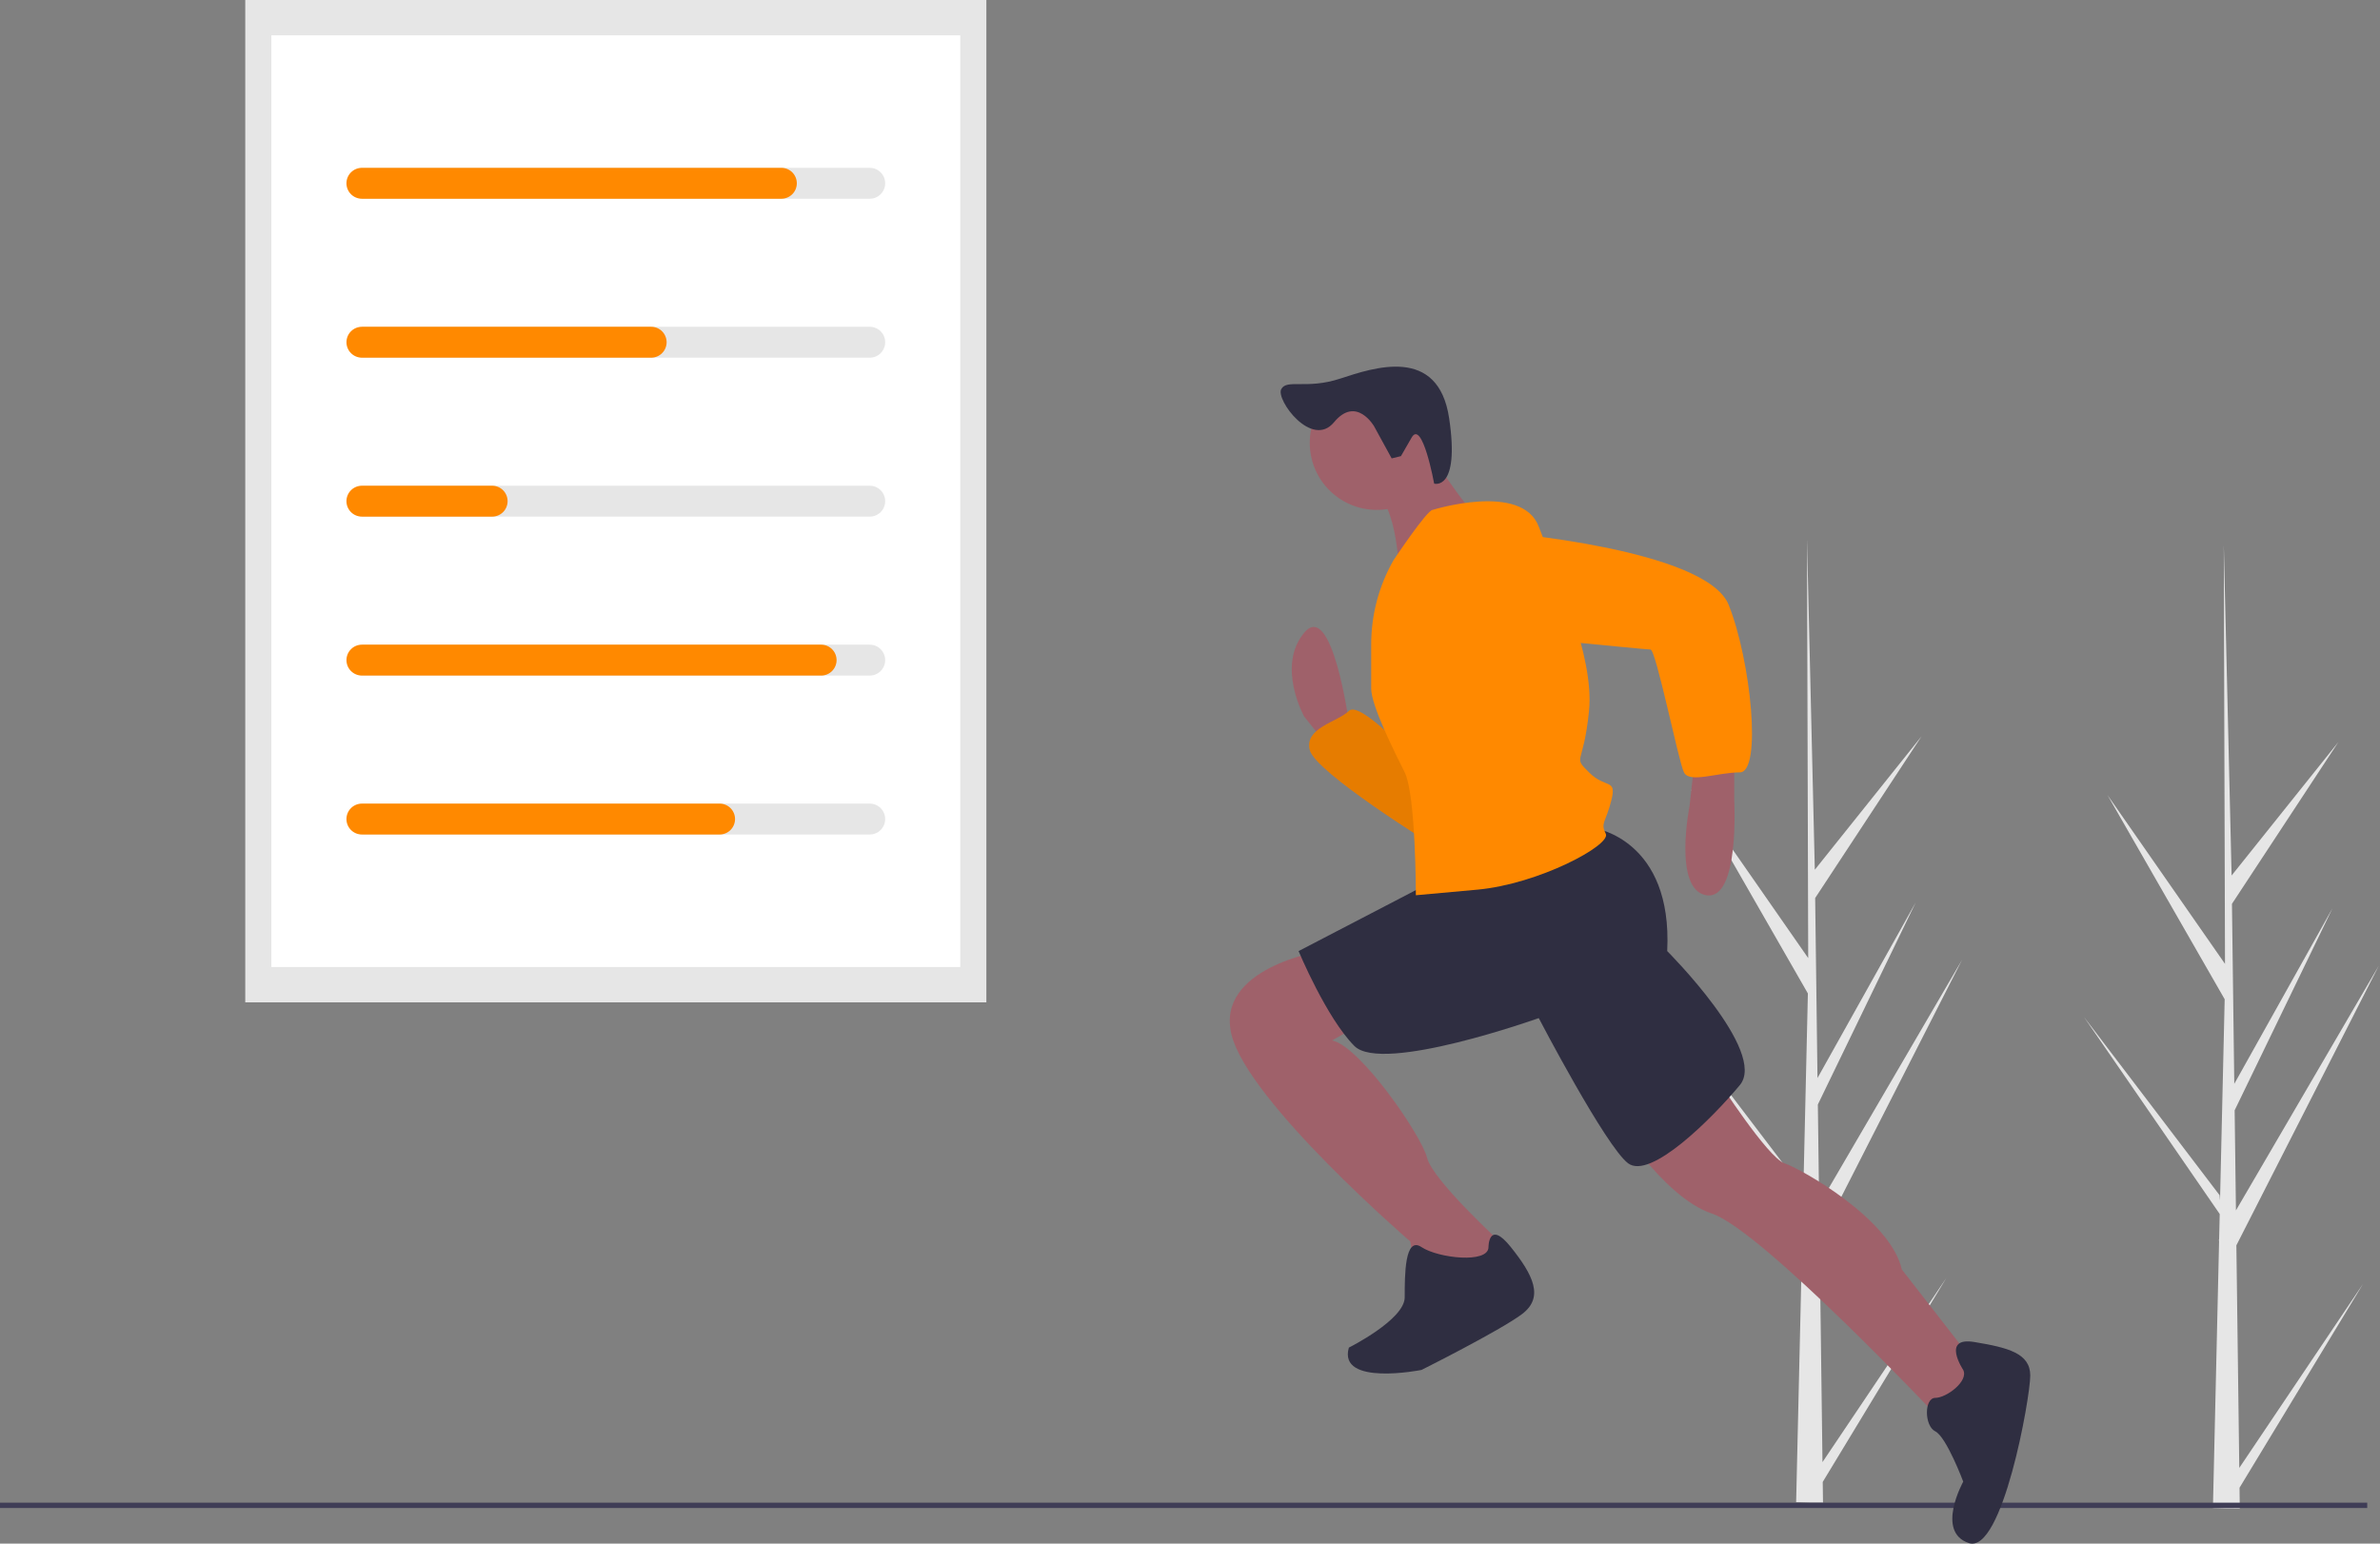 <svg width="259" height="168" viewBox="0 0 259 168" fill="none" xmlns="http://www.w3.org/2000/svg">
<rect x="0" y="0" width="259" height="168" fill="#808080" stroke="none"/>
<g clip-path="url(#clip0_175_2251)">
<path d="M198.329 159.128L211.806 139.086L198.356 161.284L198.385 163.54C197.401 163.547 196.426 163.531 195.462 163.491L196.13 134.501L196.112 134.277L196.136 134.234L196.2 131.494L181.441 110.066L196.183 129.444L196.235 130.023L196.74 108.12L183.992 85.903L196.776 104.273L196.643 58.895L196.643 58.744L196.648 58.893L197.494 94.656L209.112 80.129L197.532 97.737L197.785 117.329L208.477 98.208L197.825 120.209L197.966 131.103L213.514 104.468L198.013 134.904L198.329 159.128Z" fill="#E6E6E6"/>
<path d="M243.686 159.76L257.163 139.717L243.713 161.916L243.741 164.171C242.758 164.179 241.783 164.162 240.818 164.122L241.487 135.132L241.469 134.908L241.493 134.865L241.557 132.126L226.798 110.697L241.54 130.076L241.592 130.655L242.097 108.752L229.349 86.535L242.133 104.904L242 59.526L242 59.376L242.005 59.524L242.851 95.287L254.469 80.76L242.889 98.368L243.142 117.96L253.834 98.839L243.182 120.84L243.323 131.734L258.871 105.099L243.37 135.535L243.686 159.76Z" fill="#E6E6E6"/>
<path d="M107.34 0H26.689V109.089H107.34V0Z" fill="#E6E6E6"/>
<path d="M104.498 3.844H29.531V105.245H104.498V3.844Z" fill="white"/>
<path d="M94.644 21.63H39.625C39.18 21.629 38.752 21.452 38.438 21.136C38.123 20.821 37.946 20.394 37.946 19.948C37.946 19.502 38.123 19.075 38.438 18.759C38.752 18.444 39.18 18.267 39.625 18.266H94.644C94.865 18.266 95.084 18.309 95.288 18.393C95.493 18.478 95.678 18.602 95.835 18.758C95.991 18.914 96.115 19.1 96.2 19.304C96.284 19.508 96.328 19.727 96.328 19.948C96.328 20.169 96.284 20.388 96.2 20.592C96.115 20.796 95.991 20.982 95.835 21.138C95.678 21.294 95.493 21.418 95.288 21.502C95.084 21.587 94.865 21.63 94.644 21.63Z" fill="#E6E6E6"/>
<path d="M94.644 38.928H39.625C39.18 38.928 38.752 38.75 38.438 38.435C38.123 38.119 37.946 37.692 37.946 37.246C37.946 36.801 38.123 36.373 38.438 36.058C38.752 35.742 39.18 35.565 39.625 35.565H94.644C94.865 35.564 95.084 35.607 95.288 35.692C95.493 35.776 95.678 35.9 95.835 36.056C95.991 36.212 96.115 36.398 96.2 36.602C96.284 36.806 96.328 37.025 96.328 37.246C96.328 37.467 96.284 37.686 96.2 37.89C96.115 38.094 95.991 38.28 95.835 38.436C95.678 38.592 95.493 38.716 95.288 38.801C95.084 38.885 94.865 38.928 94.644 38.928Z" fill="#E6E6E6"/>
<path d="M94.644 56.226H39.625C39.18 56.226 38.752 56.048 38.438 55.733C38.123 55.418 37.946 54.99 37.946 54.545C37.946 54.099 38.123 53.672 38.438 53.356C38.752 53.041 39.18 52.863 39.625 52.863H94.644C94.865 52.862 95.084 52.906 95.288 52.99C95.493 53.075 95.678 53.198 95.835 53.355C95.991 53.511 96.115 53.696 96.2 53.901C96.284 54.105 96.328 54.324 96.328 54.545C96.328 54.766 96.284 54.984 96.2 55.189C96.115 55.393 95.991 55.578 95.835 55.735C95.678 55.891 95.493 56.015 95.288 56.099C95.084 56.183 94.865 56.227 94.644 56.226Z" fill="#E6E6E6"/>
<path d="M94.644 73.525H39.625C39.18 73.524 38.752 73.347 38.438 73.031C38.123 72.716 37.946 72.289 37.946 71.843C37.946 71.397 38.123 70.97 38.438 70.654C38.752 70.339 39.18 70.162 39.625 70.161H94.644C94.865 70.161 95.084 70.204 95.288 70.288C95.493 70.373 95.678 70.497 95.835 70.653C95.991 70.809 96.115 70.995 96.2 71.199C96.284 71.403 96.328 71.622 96.328 71.843C96.328 72.064 96.284 72.283 96.2 72.487C96.115 72.691 95.991 72.877 95.835 73.033C95.678 73.189 95.493 73.313 95.288 73.397C95.084 73.482 94.865 73.525 94.644 73.525Z" fill="#E6E6E6"/>
<path d="M94.644 90.823H39.625C39.18 90.823 38.752 90.645 38.438 90.33C38.123 90.014 37.946 89.587 37.946 89.141C37.946 88.696 38.123 88.268 38.438 87.953C38.752 87.638 39.18 87.46 39.625 87.46H94.644C94.865 87.459 95.084 87.502 95.288 87.587C95.493 87.671 95.678 87.795 95.835 87.951C95.991 88.108 96.115 88.293 96.2 88.497C96.284 88.701 96.328 88.92 96.328 89.141C96.328 89.362 96.284 89.581 96.2 89.785C96.115 89.99 95.991 90.175 95.835 90.331C95.678 90.487 95.493 90.611 95.288 90.696C95.084 90.78 94.865 90.823 94.644 90.823Z" fill="#E6E6E6"/>
<path d="M85.033 21.63H39.385C39.164 21.63 38.945 21.587 38.74 21.502C38.536 21.418 38.35 21.294 38.194 21.138C38.038 20.982 37.914 20.796 37.829 20.592C37.744 20.388 37.701 20.169 37.701 19.948C37.701 19.727 37.744 19.508 37.829 19.304C37.914 19.1 38.038 18.914 38.194 18.758C38.35 18.602 38.536 18.478 38.74 18.393C38.945 18.309 39.164 18.266 39.385 18.266H85.033C85.479 18.267 85.906 18.444 86.221 18.759C86.536 19.075 86.713 19.502 86.713 19.948C86.713 20.394 86.536 20.821 86.221 21.136C85.906 21.452 85.479 21.629 85.033 21.63Z" fill="#FF8900"/>
<path d="M70.858 38.928H39.385C38.939 38.928 38.511 38.751 38.196 38.435C37.88 38.12 37.703 37.692 37.703 37.246C37.703 36.8 37.88 36.372 38.196 36.057C38.511 35.742 38.939 35.565 39.385 35.565H70.858C71.079 35.564 71.298 35.607 71.503 35.692C71.707 35.776 71.893 35.9 72.049 36.056C72.206 36.212 72.33 36.398 72.414 36.602C72.499 36.806 72.543 37.025 72.543 37.246C72.543 37.467 72.499 37.686 72.414 37.89C72.33 38.094 72.206 38.28 72.049 38.436C71.893 38.592 71.707 38.716 71.503 38.801C71.298 38.885 71.079 38.928 70.858 38.928Z" fill="#FF8900"/>
<path d="M53.56 56.226H39.385C39.164 56.227 38.945 56.183 38.74 56.099C38.536 56.015 38.35 55.891 38.194 55.735C38.038 55.578 37.914 55.393 37.829 55.189C37.744 54.984 37.701 54.766 37.701 54.545C37.701 54.324 37.744 54.105 37.829 53.901C37.914 53.696 38.038 53.511 38.194 53.355C38.35 53.198 38.536 53.075 38.74 52.99C38.945 52.906 39.164 52.862 39.385 52.863H53.56C54.005 52.863 54.433 53.041 54.748 53.356C55.062 53.672 55.239 54.099 55.239 54.545C55.239 54.99 55.062 55.418 54.748 55.733C54.433 56.048 54.005 56.226 53.56 56.226Z" fill="#FF8900"/>
<path d="M89.358 73.525H39.385C38.939 73.525 38.511 73.347 38.196 73.032C37.88 72.717 37.703 72.289 37.703 71.843C37.703 71.397 37.88 70.969 38.196 70.654C38.511 70.338 38.939 70.161 39.385 70.161H89.358C89.804 70.161 90.232 70.338 90.547 70.654C90.863 70.969 91.04 71.397 91.04 71.843C91.04 72.289 90.863 72.717 90.547 73.032C90.232 73.347 89.804 73.525 89.358 73.525Z" fill="#FF8900"/>
<path d="M78.306 90.823H39.385C39.164 90.823 38.945 90.78 38.74 90.696C38.536 90.611 38.35 90.487 38.194 90.331C38.038 90.175 37.914 89.99 37.829 89.785C37.744 89.581 37.701 89.362 37.701 89.141C37.701 88.92 37.744 88.701 37.829 88.497C37.914 88.293 38.038 88.108 38.194 87.951C38.35 87.795 38.536 87.671 38.74 87.587C38.945 87.502 39.164 87.459 39.385 87.46H78.306C78.527 87.459 78.746 87.502 78.95 87.587C79.155 87.671 79.34 87.795 79.497 87.951C79.653 88.108 79.777 88.293 79.862 88.497C79.947 88.701 79.99 88.92 79.99 89.141C79.99 89.362 79.947 89.581 79.862 89.785C79.777 89.99 79.653 90.175 79.497 90.331C79.34 90.487 79.155 90.611 78.95 90.696C78.746 90.78 78.527 90.823 78.306 90.823Z" fill="#FF8900"/>
<path d="M257.609 163.542H0V164.122H257.609V163.542Z" fill="#3F3D56"/>
<path d="M146.787 78.59C146.787 78.59 144.964 65.219 141.925 68.865C138.886 72.512 141.925 77.983 141.925 77.983L144.356 81.022L146.787 79.198V78.59Z" fill="#9F616A"/>
<path d="M154.081 82.845C154.081 82.845 148.003 76.159 146.787 77.375C145.572 78.59 141.925 79.198 142.533 81.629C143.14 84.061 155.904 91.962 155.904 91.962L154.081 82.845Z" fill="#FF8900"/>
<path opacity="0.1" d="M154.081 82.845C154.081 82.845 148.003 76.159 146.787 77.375C145.572 78.59 141.925 79.198 142.533 81.629C143.14 84.061 155.904 91.962 155.904 91.962L154.081 82.845Z" fill="black"/>
<path d="M188.726 82.237V87.1C188.726 87.1 189.334 98.04 185.687 97.433C182.04 96.825 183.864 87.708 183.864 87.708L184.471 82.237L188.726 82.237Z" fill="#9F616A"/>
<path d="M186.903 117.49C186.903 117.49 192.373 126 194.196 126.607C196.02 127.215 205.745 132.685 206.96 138.156L215.47 149.096L211.215 154.566C211.215 154.566 191.765 133.901 186.295 132.078C180.825 130.254 175.354 121.137 175.354 121.137L186.903 117.49Z" fill="#9F616A"/>
<path d="M143.748 103.51C143.748 103.51 132.2 105.334 134.023 112.627C135.847 119.921 153.473 135.116 153.473 135.116L154.081 138.763L160.767 139.979L163.806 136.94L163.198 135.116C163.198 135.116 155.904 128.43 155.297 125.999C154.689 123.568 148.003 113.843 144.964 113.235L149.219 110.804L143.748 103.51Z" fill="#9F616A"/>
<path d="M213.646 149.096C213.646 149.096 211.215 145.449 214.862 146.057C218.508 146.665 220.94 147.273 220.94 149.704C220.94 152.135 217.901 169.154 214.254 167.938C210.607 166.723 213.646 161.252 213.646 161.252C213.646 161.252 211.823 156.39 210.607 155.782C209.391 155.174 209.391 152.135 210.607 152.135C211.823 152.135 214.254 150.312 213.646 149.096Z" fill="#2F2E41"/>
<path d="M161.983 135.724C161.983 135.724 161.983 132.685 164.414 135.724C166.845 138.763 168.061 141.194 165.629 143.018C163.198 144.841 154.689 149.096 154.689 149.096C154.689 149.096 145.572 150.919 146.787 146.665C146.787 146.665 152.865 143.626 152.865 141.194C152.865 138.763 152.865 134.509 154.689 135.724C156.512 136.94 161.983 137.548 161.983 135.724Z" fill="#2F2E41"/>
<path d="M173.531 90.139C173.531 90.139 182.04 91.354 181.432 103.51C181.432 103.51 192.373 114.451 189.334 118.098C186.295 121.745 179.609 128.43 177.177 126.607C174.746 124.784 167.453 110.804 167.453 110.804C167.453 110.804 150.434 116.882 147.395 113.843C144.356 110.804 141.317 103.51 141.317 103.51L156.512 95.609L173.531 90.139Z" fill="#2F2E41"/>
<path d="M149.826 55.494C153.855 55.494 157.12 52.228 157.12 48.2C157.12 44.172 153.855 40.906 149.826 40.906C145.798 40.906 142.533 44.172 142.533 48.2C142.533 52.228 145.798 55.494 149.826 55.494Z" fill="#9F616A"/>
<path d="M155.297 48.808C155.297 48.808 159.551 55.493 160.767 56.101C161.983 56.709 152.258 62.787 152.258 62.787C152.258 62.787 152.258 54.886 149.219 53.062L155.297 48.808Z" fill="#9F616A"/>
<path d="M155.905 55.494C155.905 55.494 165.63 52.455 167.453 57.317C169.276 62.179 173.531 71.297 172.923 77.375C172.315 83.453 171.1 82.237 172.923 84.061C174.747 85.884 175.962 84.668 175.354 87.1C174.747 89.531 174.139 89.531 174.747 90.746C175.354 91.962 167.453 96.217 160.767 96.825L154.081 97.432C154.081 97.432 154.081 86.492 152.866 84.061C151.65 81.629 149.219 76.767 149.219 74.943V70.119C149.219 66.908 150.057 63.752 151.65 60.964C151.65 60.964 155.297 55.494 155.905 55.494Z" fill="#FF8900"/>
<path d="M163.198 57.925C163.198 57.925 185.687 59.748 188.118 65.826C190.549 71.904 191.765 84.061 189.334 84.061C186.902 84.061 183.863 85.276 183.256 84.061C182.648 82.845 180.217 70.689 179.609 70.689C179.001 70.689 160.767 68.865 160.767 68.865C160.767 68.865 152.865 59.14 163.198 57.925Z" fill="#FF8900"/>
<path d="M149.533 46.392C149.533 46.392 147.598 43.029 145.178 45.95C142.759 48.872 138.823 43.503 139.427 42.357C140.032 41.212 142.165 42.409 145.822 41.213C149.478 40.018 156.522 37.583 157.702 45.526C158.881 53.47 156.072 52.637 156.072 52.637C156.072 52.637 154.784 45.598 153.62 47.62L152.456 49.642L151.447 49.89L149.533 46.392Z" fill="#2F2E41"/>
</g>
<defs>
<clipPath id="clip0_175_2251">
<rect width="258.871" height="168" fill="white"/>
</clipPath>
</defs>
</svg>
